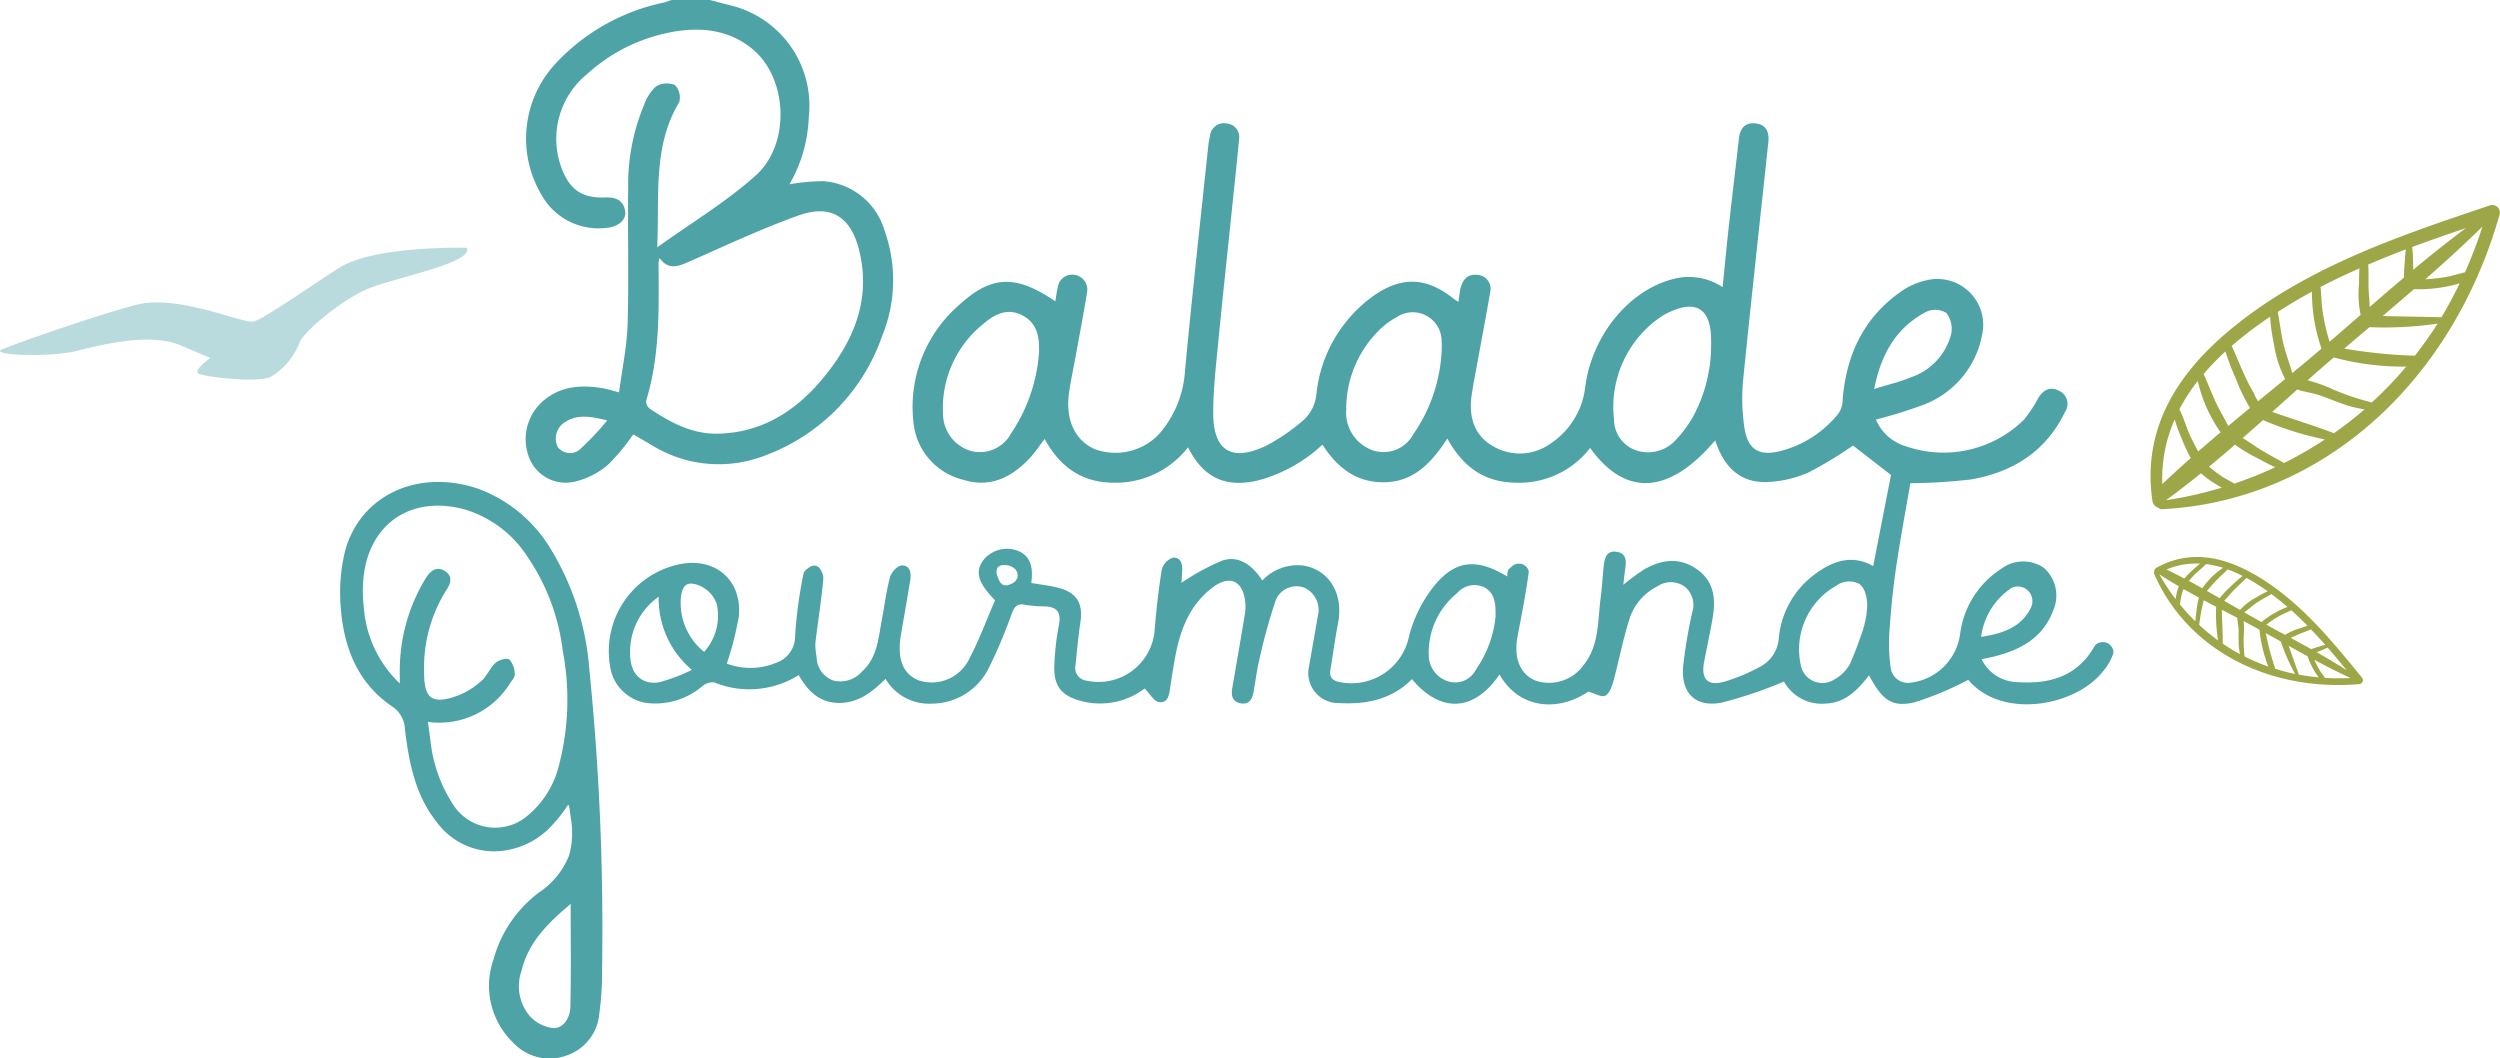 <svg xmlns="http://www.w3.org/2000/svg" xmlns:xlink="http://www.w3.org/1999/xlink" id="Groupe_781" data-name="Groupe 781" width="248.726" height="105.302" viewBox="0 0 248.726 105.302"><defs><clipPath id="clip-path"><rect id="Rectangle_798" data-name="Rectangle 798" width="248.726" height="105.302" fill="none"></rect></clipPath><clipPath id="clip-path-3"><rect id="Rectangle_796" data-name="Rectangle 796" width="46.477" height="13.122" transform="translate(0 24.643)" fill="none"></rect></clipPath></defs><g id="Groupe_780" data-name="Groupe 780" clip-path="url(#clip-path)"><g id="Groupe_779" data-name="Groupe 779"><g id="Groupe_778" data-name="Groupe 778" clip-path="url(#clip-path)"><path id="Trac&#xE9;_2593" data-name="Trac&#xE9; 2593" d="M88,22.929a6.848,6.848,0,0,0-6.08-4.9,18.689,18.689,0,0,0-3.379.309,14.342,14.342,0,0,0,1.924-6.687A10.269,10.269,0,0,0,72.472.485C71.862.332,71.255.164,70.645,0H66.816c-.276.09-.546.2-.827.266a20.373,20.373,0,0,0-10.7,6.042,10.968,10.968,0,0,0-1.46,13,6.506,6.506,0,0,0,6.521,3.364c1.192-.1,2-.839,1.848-1.689-.194-1.067-.924-1.376-1.97-1.338-2.328.087-3.533-.76-4.357-2.92a8.3,8.3,0,0,1,2.527-9.344,17.072,17.072,0,0,1,7.586-4.013c3.149-.745,6.348-.635,8.951,1.573,3.441,2.922,3.711,9.4.271,12.5-2.91,2.621-6.338,4.666-9.82,7.17.24-5.154-.464-10.019,2.183-14.434a1.772,1.772,0,0,0-.411-1.708,2.079,2.079,0,0,0-1.884.125,4.607,4.607,0,0,0-1.217,1.9A20.445,20.445,0,0,0,62.5,18.58c-.061,4.551.074,9.107-.059,13.655-.066,2.259-.551,4.5-.852,6.8-.685-.182-1.05-.3-1.425-.373-2.162-.391-4.247-.324-6.044,1.156a5.048,5.048,0,0,0-1.5,5.656,3.909,3.909,0,0,0,4.543,2.451,7.853,7.853,0,0,0,3.323-1.682,19.816,19.816,0,0,0,2.492-3,.3.3,0,0,1,.109.023c.59.34,1.177.684,1.764,1.026a12.644,12.644,0,0,0,11.274,1.021A19.468,19.468,0,0,0,87.774,33.4,14.634,14.634,0,0,0,88,22.929M57.831,44.582a1.529,1.529,0,0,1-2.353-.126,1.923,1.923,0,0,1,.712-2.445c1.2-.789,2.476-.623,4.222-.181a28.98,28.98,0,0,1-2.581,2.752M81.906,37.6c-2.693,3.259-6.052,5.444-10.452,5.546-2.586.062-4.753-1.11-6.818-2.491a.94.94,0,0,1-.344-.809c1.378-4.507,1.258-9.14,1.225-13.768a2.219,2.219,0,0,1,.11-.4c.885,1.24,1.87.816,2.935.352,3.6-1.578,7.175-3.267,10.873-4.59,3.216-1.148,5.205.108,6.037,3.439,1.22,4.895-.523,9.038-3.566,12.721" fill="#4ea3a7"></path><path id="Trac&#xE9;_2594" data-name="Trac&#xE9; 2594" d="M210.256,64.752a1.066,1.066,0,0,0-1.517-.76.764.764,0,0,0-.344.287c-1.705,3.009-4.456,3.795-7.6,3.588a4.054,4.054,0,0,1-3.645-2.279c.544-.117.911-.186,1.271-.278,2.632-.661,4.847-1.869,5.856-4.582a3.687,3.687,0,0,0-.9-4.206,3.621,3.621,0,0,0-4.288.081,9.05,9.05,0,0,0-4.076,6.486,5.632,5.632,0,0,1-5.007,4.838,1.719,1.719,0,0,1-1.9-1.476,17.245,17.245,0,0,1-.132-3.54c.143-2.119.344-4.237.653-6.338.429-2.923.978-5.83,1.434-8.5A54.493,54.493,0,0,0,196.1,47.7c4.148-.727,7.449-2.772,9.345-6.708a1.43,1.43,0,0,0-.659-2.144c-.867-.418-1.536-.023-2.016.789a12.934,12.934,0,0,1-1.4,2.111,11.411,11.411,0,0,1-11.772,2.647,4.7,4.7,0,0,1-2.966-2.652,45.174,45.174,0,0,0,4.592-1.42,9.242,9.242,0,0,0,5.962-6.942,4.564,4.564,0,0,0-5.391-5.524A7.07,7.07,0,0,0,189.137,29c-3.745,2.619-5.475,6.361-5.815,10.838a2.388,2.388,0,0,1-.4,1.281,10.792,10.792,0,0,1-5.779,3.755c-2.205.559-3.318-.189-3.616-2.5a19.571,19.571,0,0,1-.115-4.439c.794-7.946,1.677-15.884,2.524-23.825.1-.977-.222-1.722-1.281-1.835-1.042-.11-1.537.5-1.649,1.506-.317,2.828-.664,5.654-.978,8.482-.227,2.052-.421,4.107-.645,6.305a6.076,6.076,0,0,0-4.975-.792c-4.436,1.162-8.053,5.677-8.7,10.769a7.769,7.769,0,0,1-3.338,5.511,5.246,5.246,0,0,1-5.795.355c-1.916-1.072-2.463-2.943-2.164-5.052.186-1.3.452-2.59.687-3.885.385-2.126.8-4.249,1.151-6.383a1.376,1.376,0,0,0-1.254-1.741c-.98-.135-1.485.482-1.694,1.363-.092.4-.123.8-.2,1.32-.237-.154-.378-.23-.5-.327-2.662-2.124-5.122-2.244-7.925-.291a13.774,13.774,0,0,0-5.7,9.717,3.99,3.99,0,0,1-1.371,2.736,19.729,19.729,0,0,1-3.663,2.494c-3.44,1.621-5.252.475-5.24-3.321.008-2.328.273-4.658.5-6.981.462-4.737.975-9.467,1.465-14.2.2-1.986.424-3.971.6-5.96a1.354,1.354,0,0,0-1.256-1.618,1.378,1.378,0,0,0-1.626,1.251,7.529,7.529,0,0,0-.148.753c-.792,7.519-1.626,15.033-2.338,22.561a10.55,10.55,0,0,1-2.583,6.34,5.974,5.974,0,0,1-6.445,1.48c-1.915-.878-2.869-2.892-2.527-5.48.168-1.261.449-2.5.674-3.757.385-2.115.792-4.229,1.137-6.351a1.493,1.493,0,0,0-1.136-1.716,1.456,1.456,0,0,0-1.788,1.27c-.11.426-.153.87-.232,1.348-3.86-2.619-6.264-2.629-9.45.25a13.423,13.423,0,0,0-4.673,11.738A6.509,6.509,0,0,0,95.8,47.724c2.677.847,4.821-.2,6.631-2.127.544-.577.983-1.255,1.5-1.922,1.519,2.757,3.648,4.327,6.866,4.35a9.1,9.1,0,0,0,7.4-3.523c1.537,3.056,3.727,4.036,6.923,3.308a15.08,15.08,0,0,0,6.452-3.573c1.519,2.389,3.523,3.852,6.343,3.737,2.887-.118,4.6-2.083,6.082-4.34,1.527,2.765,3.612,4.342,6.782,4.388a8.9,8.9,0,0,0,7.425-3.456c3.523,4.919,7.882,4.625,12.441-.753.835,2.555,2.407,4.27,5.227,4.14a11.281,11.281,0,0,0,4.038-.937,39.846,39.846,0,0,0,4.444-2.687c1.243.962,2.54,1.963,3.783,2.927q-.878,4.483-1.771,9.062c-2.2-1.238-4.186-.46-6.027.982a8.858,8.858,0,0,0-3.366,6.226,3.494,3.494,0,0,1-2,2.881,18.076,18.076,0,0,1-3.392,1.407c-1.657.477-2.354-.225-2.045-1.915.268-1.46.6-2.909.848-4.372.324-1.894.2-3.668-1.568-4.9s-3.54-.952-5.27.046a22.531,22.531,0,0,0-2.042,1.508c.076-.658.127-1.156.2-1.651.11-.779.084-1.514-.906-1.636-.932-.118-1.141.582-1.225,1.291-.13,1.1-.174,2.206-.322,3.3-.311,2.29-.115,4.7-1.7,6.685a4.214,4.214,0,0,1-4.857,1.514c-1.494-.674-2.106-2.262-1.713-4.355.4-2.124.827-4.247,1.11-6.389a.5.5,0,0,0-.035-.246,1.025,1.025,0,0,0-1.627-.352c-.116.1-.229.208-.336.32-.131.135-.1.429-.143.692-3.135-1.907-5.32-1.634-7.5,1.24A13.608,13.608,0,0,0,140.2,63.23a5.837,5.837,0,0,1-6.795,4.65c-.75-.11-1.181-.421-1.041-1.253.258-1.549.465-3.106.761-4.646.556-2.881-.858-5.291-3.464-5.714a4.817,4.817,0,0,0-4.071,1.485c-.962-1.462-2.264-2.524-3.957-1.991a22.839,22.839,0,0,0-4.081,2.221c.013-.238.028-.694.064-1.149.056-.722-.156-1.429-.932-1.345a1.722,1.722,0,0,0-1.1,1.184c-.337,2.093-.566,4.209-.737,6.325a5.6,5.6,0,0,1-6.724,4.725A1.28,1.28,0,0,1,107,66.183c.15-1.437.28-2.877.492-4.3.276-1.85-.36-2.93-2.19-3.4-.883-.228-1.8-.325-2.7-.48.245-1.8-.212-2.788-1.432-3.239a3.018,3.018,0,0,0-3.41,1.059c-.753,1.123-.426,2.2,1.238,3.9-.827,1.907-1.562,3.905-2.542,5.776a4.147,4.147,0,0,1-5.031,2.2c-1.631-.643-2.21-2.19-1.771-4.668q.463-2.631.9-5.269c.122-.735.028-1.529-.858-1.5-.406.01-1.016.679-1.146,1.156-.373,1.343-.526,2.747-.794,4.12-.365,1.861-.426,3.852-1.978,5.253a2.857,2.857,0,0,1-2.887.909,2.513,2.513,0,0,1-1.646-2.361,6,6,0,0,1-.12-1.392c.253-2.146.608-4.285.791-6.437a1.627,1.627,0,0,0-.33-.908.693.693,0,0,0-.956-.227c-.33.206-.634.418-.684.678a45,45,0,0,0-.84,6.17,2.791,2.791,0,0,1-1.881,2.718,6.7,6.7,0,0,1-4.919.082,30.57,30.57,0,0,0,1.2-4.707c.337-3.563-2.281-5.84-5.76-5.207A8.829,8.829,0,0,0,60.685,66.2a4.306,4.306,0,0,0,3.9,3.765,7.233,7.233,0,0,0,5.314-1.715,1.551,1.551,0,0,1,1.167-.355,9.23,9.23,0,0,0,8.4-.732c.945,1.684,2.18,2.823,4.169,2.771,1.85-.045,3.193-1.143,4.471-2.389a5.026,5.026,0,0,0,4.605,2.461,6.35,6.35,0,0,0,5.72-3.658,49.838,49.838,0,0,0,2.216-5.265c.265-.692.515-1.088,1.352-.907a13,13,0,0,0,2.03.156c1.232.069,1.549.689,1.319,1.869a26.735,26.735,0,0,0-.449,3.92c-.1,2.129.674,3.122,2.762,3.648a7.32,7.32,0,0,0,6.223-1.272c.531.536.926,1.284,1.416,1.353.945.136,1.024-.773,1.131-1.5.128-.881.276-1.761.426-2.639.483-2.831,1.4-5.46,3.791-7.267,1.7-1.282,3.009-.669,3.241,1.439a4.8,4.8,0,0,1-.043,1.266c-.4,2.428-.822,4.853-1.243,7.275-.133.758-.028,1.4.857,1.552.83.14,1.126-.439,1.254-1.121.2-1.085.321-2.187.584-3.257a56.819,56.819,0,0,1,1.616-5.86,2.224,2.224,0,0,1,2.876-1.256,2.42,2.42,0,0,1,1.333,2.752c-.289,1.671-.59,3.338-.873,5.01a2.987,2.987,0,0,0,2.981,3.706c2.729.151,5.24-.36,7.247-2.381,2.871,3.433,6.192,3.229,8.706-.462,1.965,3.443,5.832,3.739,8.842,1.7.666.189,1.306.589,1.669.413.408-.2.669-.885.812-1.409.556-2.042.947-4.132,1.582-6.143a5.49,5.49,0,0,1,2.808-3.334,2.381,2.381,0,0,1,2.756.059,2.35,2.35,0,0,1,.7,2.545,51.277,51.277,0,0,0-.9,5.39c-.207,2.611,1.2,4.054,3.783,3.589a43.026,43.026,0,0,0,6.251-2.108A4.311,4.311,0,0,0,181.653,70c1.978-.087,3.173-1.379,4.3-2.81,1.3,2.44,2.247,3.2,4.511,2.69a32.2,32.2,0,0,0,5.36-2.244c3.331,3.969,10.592,2.637,13.334-.76a5.581,5.581,0,0,0,1.087-1.841.67.67,0,0,0,.013-.287M103.38,34.938a16.449,16.449,0,0,1-2.79,8.181,3.523,3.523,0,0,1-3.9,1.774,3.861,3.861,0,0,1-2.866-3.642,10.749,10.749,0,0,1,4.033-9.046c1.077-.919,2.338-1.611,3.839-.84,1.465.755,1.715,2.093,1.682,3.573m40.053-.046a15.882,15.882,0,0,1-2.826,8.321,3.369,3.369,0,0,1-4.066,1.578,3.974,3.974,0,0,1-2.6-4.071,10.944,10.944,0,0,1,3.022-7.609,7.66,7.66,0,0,1,2-1.56A2.873,2.873,0,0,1,143.428,34c.025.3.005.6.005.893m26.808-.5a14.892,14.892,0,0,1-1.871,7.187,11.78,11.78,0,0,1-1.654,2.2,3.72,3.72,0,0,1-3.524,1.136,3.247,3.247,0,0,1-2.612-3.189,10.849,10.849,0,0,1,4.812-10.307c.181-.11.37-.207.559-.3,2.769-1.345,4.247-.439,4.29,2.637.005.211,0,.423,0,.638M191.689,31a2.117,2.117,0,0,1,1.956.138,2.6,2.6,0,0,1,.485,2.075,6.162,6.162,0,0,1-3.985,4.316c-1.082.46-2.249.723-3.683,1.17.7-3.541,2.236-6.152,5.227-7.7M65.6,67.878c-1.723.286-2.826-.792-2.895-2.548a6.675,6.675,0,0,1,2.826-5.96,9.282,9.282,0,0,0,3.308,7.277A17.8,17.8,0,0,1,65.6,67.878m4.454-3.025a6.232,6.232,0,0,1-2.321-5.286c.126-1.386.623-1.807,1.889-1.292a3.127,3.127,0,0,1,1.685,1.8,5.373,5.373,0,0,1-1.253,4.778M101.213,57.5a1.022,1.022,0,0,1-.536.559c-.845.414-1.172.09-1.445-.758a.927.927,0,0,1,.023-.837.81.81,0,0,1,.651-.245,1.527,1.527,0,0,1,1,.319.932.932,0,0,1,.309.962m47.575,3.888a11.179,11.179,0,0,1-1.945,5.222,2.322,2.322,0,0,1-2.7,1.2,2.751,2.751,0,0,1-2-2.659,7.581,7.581,0,0,1,2.826-6.136,2.264,2.264,0,0,1,2.67-.6c1.023.541,1.187,1.468,1.151,2.969m35.282,4.638a3.944,3.944,0,0,1-1.59,1.585,2.185,2.185,0,0,1-3.338-1.514,7.267,7.267,0,0,1,3.517-7.805,2.227,2.227,0,0,1,2.317-.2,1.8,1.8,0,0,1,.6.923,3.906,3.906,0,0,1,.172,1.573,10.173,10.173,0,0,1-.424,2.149c-.25.715-.505,1.429-.781,2.135-.152.387-.31.772-.477,1.154m15.971-7.474a1.319,1.319,0,0,1,.181-.1A1.454,1.454,0,0,1,202.2,59.9a1.256,1.256,0,0,1-.109.483c-.929,2-2.8,2.652-4.99,2.979a6.917,6.917,0,0,1,2.938-4.809" fill="#4ea3a7"></path><path id="Trac&#xE9;_2595" data-name="Trac&#xE9; 2595" d="M58.62,66.461A26.8,26.8,0,0,0,54.842,54.7,14.14,14.14,0,0,0,47.67,48.66c-6-2.1-11.892.574-13.36,6.254a17.651,17.651,0,0,0-.373,5.932C34.29,64.641,35.7,68.041,39,70.277a2.8,2.8,0,0,1,1.284,2.274c.406,3.308,1.024,6.573,3.186,9.263A7.068,7.068,0,0,0,50.7,84.53a7.875,7.875,0,0,0,4.273-2.476c.287-.306.557-.627.816-.957q.2-.252.387-.511c.121-.164.21-.414.391-.52a2.062,2.062,0,0,1,.127.623c.039.238.073.478.1.718a8.484,8.484,0,0,1-.171,3.695,7.94,7.94,0,0,1-3,3.69,12.4,12.4,0,0,0-4.515,6.639,7.874,7.874,0,0,0,1.975,8.331,4.93,4.93,0,0,0,5.284,1.251,4.812,4.812,0,0,0,3.262-4.2A29.835,29.835,0,0,0,59.9,96.49,257.149,257.149,0,0,0,58.62,66.461m-3.03,9.76a9.333,9.333,0,0,1-3.25,5.049,4.946,4.946,0,0,1-7.108-1,14.326,14.326,0,0,1-2.422-6.743c-.082-.536-.148-1.078-.235-1.705a8.263,8.263,0,0,0,8.175-3.857c.187-.281.49-.6.462-.881a2.262,2.262,0,0,0-.526-1.465c-.25-.191-1.059.031-1.385.327-.554.5-.835,1.3-1.4,1.794A7.667,7.667,0,0,1,45.566,69.2c-2.6.937-3.387.327-3.371-2.343a14.453,14.453,0,0,1,2.256-8.219c.472-.7.546-1.409-.243-1.86-.765-.437-1.345-.026-1.8.673a17.561,17.561,0,0,0-2.627,8.8c-.025.459,0,.924,0,1.746a11.544,11.544,0,0,1-3.586-7.6,13.2,13.2,0,0,1,.092-3.808c.939-4.9,5.01-7.255,9.962-5.9a11.293,11.293,0,0,1,6.192,4.643,21.109,21.109,0,0,1,3.548,9.414,25.887,25.887,0,0,1-.4,11.48m1.156,23.945c-.023,1-.579,2.1-1.657,2.113a3.671,3.671,0,0,1-2.34-1.151,4.587,4.587,0,0,1-.865-4.533c.684-2.871,2.659-4.793,4.893-6.667,0,3.507.051,6.874-.031,10.238" fill="#4ea3a7"></path><g id="Groupe_777" data-name="Groupe 777" opacity="0.39"><g id="Groupe_776" data-name="Groupe 776"><g id="Groupe_775" data-name="Groupe 775" clip-path="url(#clip-path-3)"><path id="Trac&#xE9;_2596" data-name="Trac&#xE9; 2596" d="M.147,34.789C1.288,34.271,9.4,31.42,13.54,30.327s10.675,1.917,11.674,1.664S30.19,28.936,33.7,26.67s12.72-2.019,12.72-2.019c.828,1.54-7.548,3.02-10.12,4.214s-6.026,4.093-6.478,5.187a6.949,6.949,0,0,1-2.878,3.439c-1.36.637-6.52.008-7.163-.308s1.146-1.562,1.146-1.562l-2.944-1.253c-2.944-1.254-7.383-.189-10.3.531s-8.671.408-7.531-.11" fill="#4ea3a7"></path></g></g></g><path id="Trac&#xE9;_2597" data-name="Trac&#xE9; 2597" d="M222.91,31.975c-.579.449-1.157.926-1.727,1.426a.18.18,0,0,0-.056.047c-4.313,3.8-8.053,9.095-6.982,16.38a.826.826,0,0,0,.6.692.39.39,0,0,0,.306.144c16.118-.8,28.992-12.823,33.649-29.374a.758.758,0,0,0-.916-.876c-8.706,2.924-17.564,5.89-24.875,11.561m16.448-7.164c-.04.3-.064.611-.087.932-.043.615-.1,1.24-.1,1.871q-1.718,1.452-3.414,2.931c0-.663-.1-1.379-.11-1.988-.017-.732.026-1.484-.037-2.233,1.237-.528,2.485-1.037,3.747-1.513m-3.38,15.228a24.812,24.812,0,0,1-3.871-1.3,14.836,14.836,0,0,0-2.524-.907q1.044-.923,2.093-1.83l.515-.44a26.366,26.366,0,0,0,7.208.909,38.017,38.017,0,0,1-3.421,3.568M222.3,48.111c-.426-.248-.869-.468-1.273-.734-.432-.286-.839-.62-1.247-.95q1.3-1.074,2.577-2.186a14.687,14.687,0,0,0,2.182,1.313c.6.332,1.21.647,1.823.935a38.923,38.923,0,0,1-4.062,1.622m-5.47-7.386a18.17,18.17,0,0,1,1.827-2.823,14.518,14.518,0,0,0,2.269,5.108q-1.122.947-2.23,1.908c-.291-.562-.6-1.12-.852-1.692-.354-.805-.6-1.714-1.014-2.5M234.74,26.7c-.034.51-.032,1.034-.039,1.535a10.2,10.2,0,0,0,.156,3.091Q233.314,32.669,231.77,34a20.09,20.09,0,0,1-.715-3.189c-.1-.752-.1-1.508-.188-2.262,1.268-.66,2.563-1.27,3.873-1.848m-3.772,7.985q-1.444,1.23-2.913,2.439c-.242-.937-.627-1.875-.855-2.819-.263-1.088-.372-2.185-.59-3.27q1.666-1.08,3.406-2.019a17.173,17.173,0,0,0,.952,5.669m-4.735-.492a10.988,10.988,0,0,0,1.115,3.516q-1.346,1.109-2.7,2.215c-.092-.163-.183-.327-.275-.491-.172-.445-.473-.892-.689-1.32-.611-1.21-1.089-2.478-1.653-3.7a40.468,40.468,0,0,1,3.795-2.884l.036-.023a17,17,0,0,0,.367,2.69m-3.753,3.556a17.938,17.938,0,0,0,1.374,2.832q-1.086.894-2.166,1.8c-.368-.773-.835-1.513-1.2-2.289-.447-.948-.807-1.937-1.25-2.885a25.366,25.366,0,0,1,2.177-2.243,25.856,25.856,0,0,0,1.065,2.788m4.767,8.307c-.72-.408-1.444-.8-2.16-1.219-.625-.367-1.294-.87-1.961-1.26q1.017-.891,2.027-1.791a31.565,31.565,0,0,0,6.15,1.93,38.1,38.1,0,0,1-4.056,2.34m-1.183-5.082q1.25-1.119,2.5-2.232c.676.244,1.366.308,2.05.526.757.243,1.506.562,2.261.831a10.979,10.979,0,0,0,2.385.618A37.768,37.768,0,0,1,232.2,43.1c-2.034-.776-4.092-1.4-6.136-2.121m7.169-6.3q1.251-1.065,2.507-2.128a36.838,36.838,0,0,0,6.776-.354c-.7,1.115-1.464,2.17-2.257,3.19a49.491,49.491,0,0,1-7.026-.708m3.815-3.238q1.57-1.332,3.13-2.677a14.217,14.217,0,0,0,4.535-.571c-.563,1.162-1.163,2.29-1.815,3.368-1.95-.045-3.9-.071-5.85-.12m6.318-3.888a18.91,18.91,0,0,1-2.077.238c1.938-1.7,3.843-3.437,5.688-5.244a44.6,44.6,0,0,1-1.733,4.542c-.626.154-1.241.351-1.878.464M216.356,41.73a16.8,16.8,0,0,0,.65,1.777,18.7,18.7,0,0,0,.951,2.068q-1.436,1.267-2.829,2.583a14.654,14.654,0,0,1,1.228-6.428m-.865,8.04c1.182-.858,2.341-1.758,3.485-2.685a10.274,10.274,0,0,0,1.811,1.283c.085.049.177.1.266.148a40.805,40.805,0,0,1-5.562,1.254m29.842-27.075c-1.783,1.323-3.524,2.717-5.241,4.15-.007-.29-.015-.581-.02-.869a11.787,11.787,0,0,0-.085-1.4c1.77-.657,3.555-1.279,5.346-1.881" fill="#9ea748"></path><path id="Trac&#xE9;_2598" data-name="Trac&#xE9; 2598" d="M224.841,57.473c-.325-.2-.663-.393-1.01-.578a.088.088,0,0,0-.034-.019c-2.64-1.4-5.9-2.25-9.247-.393a.427.427,0,0,0-.226.419.2.2,0,0,0-.014.175c3.342,7.694,11.551,11.752,20.456,10.983a.394.394,0,0,0,.258-.606c-3.018-3.7-6.085-7.464-10.183-9.981m6.5,6.687c-.154.036-.309.081-.47.129-.307.092-.621.179-.928.295q-1.021-.57-2.051-1.124c.321-.124.652-.3.946-.417.353-.143.727-.26,1.08-.428.483.5.959,1.019,1.423,1.545m-8.027,1.148a12.905,12.905,0,0,1-.078-2.121,7.663,7.663,0,0,0-.021-1.394q.641.339,1.274.683l.308.169a13.72,13.72,0,0,0,.879,3.673,19.64,19.64,0,0,1-2.362-1.01m-6.433-5.171c.042-.253.068-.508.124-.754.059-.262.147-.521.233-.78.507.29,1.02.573,1.536.853a7.619,7.619,0,0,0-.239,1.3c-.051.353-.093.707-.121,1.058a20.552,20.552,0,0,1-1.533-1.679m2.59-4.015a9.47,9.47,0,0,1,1.708.372,7.556,7.556,0,0,0-2.069,2.04q-.666-.374-1.337-.735c.221-.245.435-.5.667-.725.327-.319.725-.6,1.031-.952m10.1,6.139c-.254.076-.509.174-.754.262a5.293,5.293,0,0,0-1.475.643q-.936-.506-1.866-1.012a10.419,10.419,0,0,1,1.42-.932c.348-.186.715-.327,1.066-.506.554.495,1.088,1.013,1.609,1.545M225,61.889q-.864-.477-1.721-.969c.412-.29.8-.649,1.214-.933.481-.327,1-.581,1.483-.886q.831.612,1.606,1.286a8.955,8.955,0,0,0-2.582,1.5m-.629-2.393a5.732,5.732,0,0,0-1.506,1.187l-1.572-.9.189-.224c.185-.165.347-.393.516-.577.476-.519,1.005-.984,1.5-1.483a21.211,21.211,0,0,1,2.1,1.317l.018.014a8.83,8.83,0,0,0-1.241.671m-2.418-1.173a9.3,9.3,0,0,0-1.125,1.187q-.635-.365-1.271-.724c.308-.321.582-.683.893-1,.379-.391.794-.748,1.174-1.137a13.1,13.1,0,0,1,1.49.648,13.334,13.334,0,0,0-1.161,1.029m-3.166,3.841c.066-.425.123-.849.2-1.274.064-.371.187-.789.254-1.185q.619.331,1.243.658a16.319,16.319,0,0,0,.189,3.345,19.567,19.567,0,0,1-1.882-1.544m2.255-1.507q.772.4,1.543.806c.006.374.1.721.12,1.094.021.412,0,.835.011,1.252a5.614,5.614,0,0,0,.136,1.273,19.6,19.6,0,0,1-1.717-1.051c.005-1.132-.068-2.248-.093-3.374m4.379,2.332q.748.413,1.495.829a19.109,19.109,0,0,0,1.415,3.231c-.672-.137-1.324-.314-1.966-.513a25.824,25.824,0,0,1-.944-3.547m2.275,1.262c.624.346,1.248.692,1.876,1.032a7.39,7.39,0,0,0,1.109,2.1c-.669-.061-1.327-.146-1.971-.265-.336-.958-.68-1.91-1.014-2.868m3.05,2.36a9.684,9.684,0,0,1-.5-.967c1.181.632,2.376,1.24,3.593,1.806a23.375,23.375,0,0,1-2.527-.01c-.189-.277-.4-.54-.569-.829M218.894,56.074a8.609,8.609,0,0,0-.745.642,9.6,9.6,0,0,0-.832.842q-.879-.466-1.775-.9a7.619,7.619,0,0,1,3.352-.581m-4.069,1.053c.634.417,1.284.816,1.945,1.2a5.276,5.276,0,0,0-.292,1.116c-.009.05-.016.1-.024.156a21.191,21.191,0,0,1-1.629-2.475m18.64,9.552c-.97-.625-1.968-1.216-2.98-1.789l.42-.169a6.136,6.136,0,0,0,.665-.3c.644.74,1.274,1.494,1.895,2.255" fill="#9ea748"></path></g></g></g></svg>